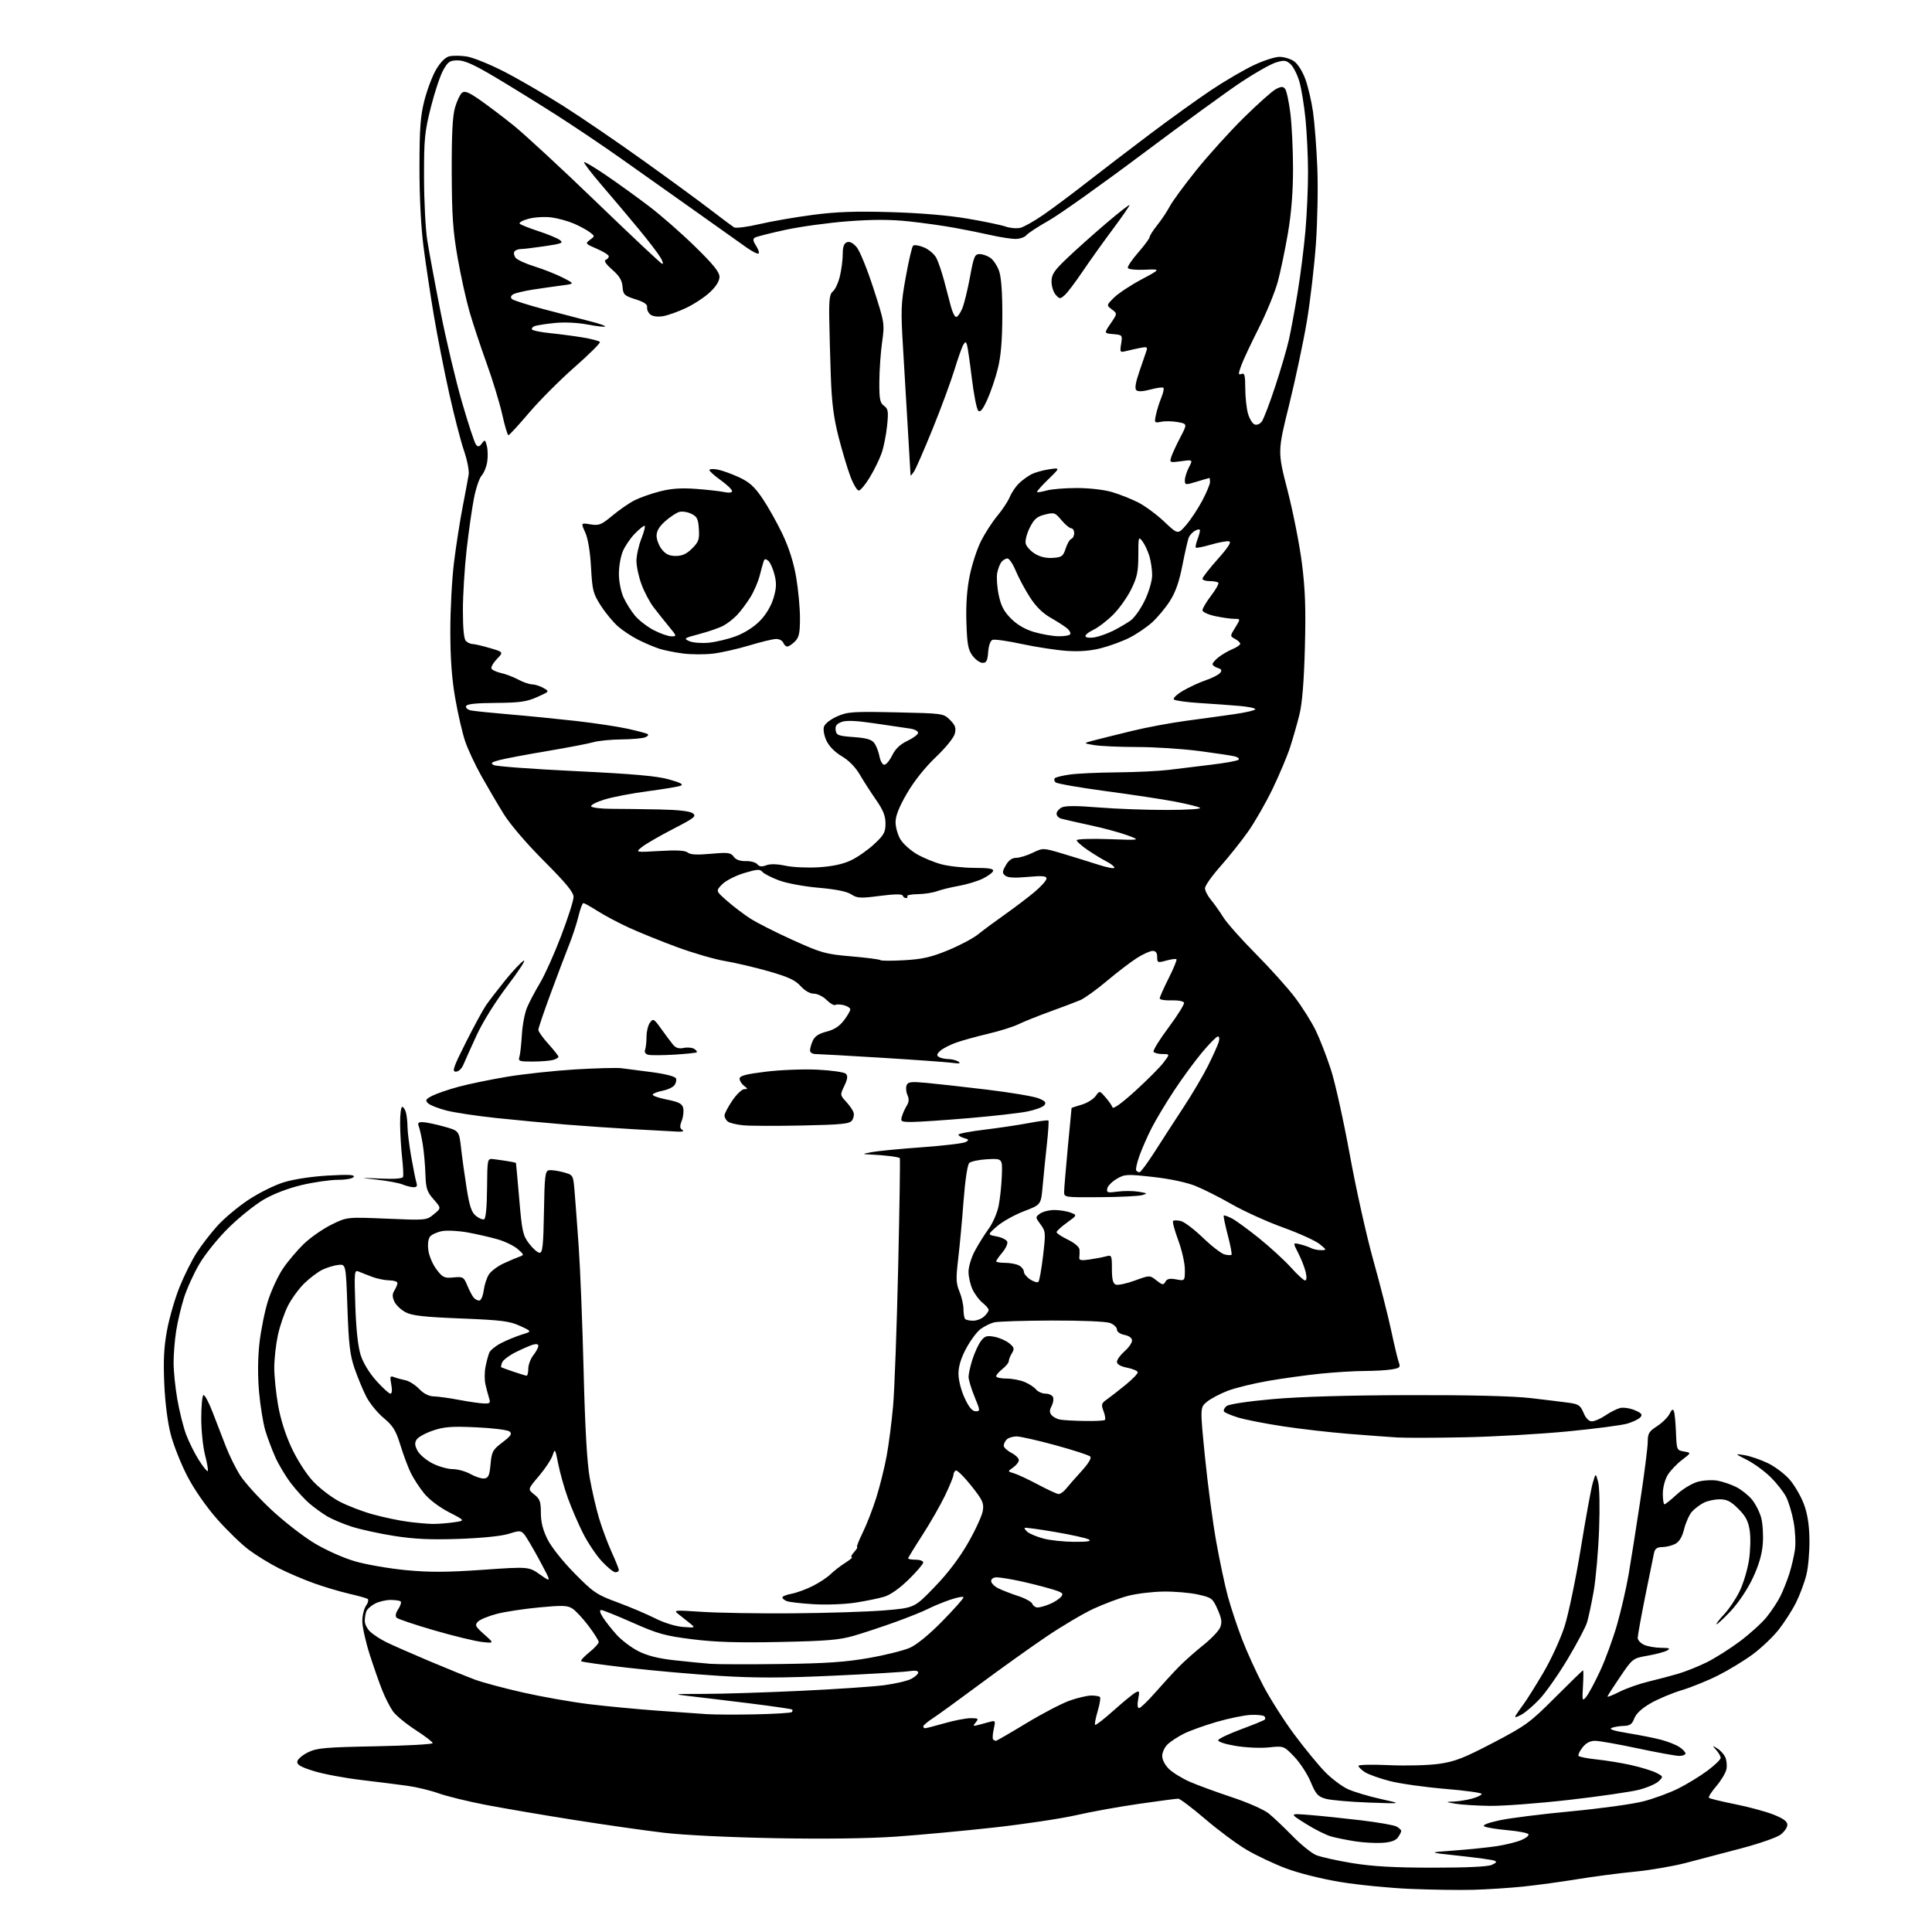 <?xml version="1.0" encoding="UTF-8" standalone="no"?>
<svg 
  version="1.1" 
  xmlns="http://www.w3.org/2000/svg" 
  xmlns:xlink="http://www.w3.org/1999/xlink" 
  xmlns:svg="http://www.w3.org/2000/svg"
  xmlns:rdf="http://www.w3.org/1999/02/22-rdf-syntax-ns#"
  xmlns:cc="http://creativecommons.org/ns#"
  xmlns:dc="http://purl.org/dc/elements/1.1/"
  viewBox="0 0 768 768"
  width="768"
  height="768"
>
<style>svg {background-color: white; }</style>"
<path stroke="none" fill="black" fill-rule="evenodd" d="M585.50,751.23C580.00,751.38 568.75,751.21 560.50,750.86C552.25,750.51 539.73,749.27 532.67,748.10C525.30,746.88 516.16,744.59 511.17,742.70C506.40,740.90 499.35,737.57 495.50,735.29C491.65,733.02 484.25,727.52 479.06,723.08C473.87,718.64 469.05,715.00 468.36,715.00C467.66,715.00 460.66,715.92 452.80,717.05C444.93,718.18 433.67,720.21 427.76,721.57C421.85,722.92 407.22,725.12 395.26,726.45C383.29,727.78 365.77,729.41 356.33,730.07C345.35,730.84 328.05,731.07 308.33,730.71C290.33,730.38 271.88,729.49 264.00,728.56C256.57,727.69 240.38,725.38 228.00,723.42C215.62,721.46 199.81,718.76 192.86,717.42C185.91,716.07 177.59,714.03 174.36,712.88C171.14,711.73 165.57,710.38 162.00,709.89C158.43,709.39 150.10,708.34 143.50,707.56C136.90,706.78 128.43,705.18 124.69,704.01C119.45,702.37 117.95,701.49 118.19,700.19C118.36,699.26 120.29,697.62 122.49,696.55C125.98,694.85 129.27,694.56 149.24,694.18C161.76,693.94 172.00,693.37 172.00,692.92C172.00,692.47 168.92,690.10 165.15,687.67C161.39,685.23 157.36,681.91 156.20,680.29C155.05,678.66 153.13,674.90 151.94,671.92C150.75,668.94 148.48,662.45 146.90,657.50C145.33,652.55 144.03,646.69 144.02,644.47C144.01,642.26 144.68,639.47 145.51,638.29C146.34,637.10 146.62,635.88 146.13,635.58C145.63,635.27 142.25,634.33 138.61,633.49C134.97,632.65 128.73,630.78 124.75,629.35C120.76,627.92 114.58,625.28 111.00,623.49C107.42,621.69 102.03,618.39 99.00,616.14C95.97,613.89 90.23,608.32 86.23,603.77C81.89,598.83 77.14,591.99 74.45,586.77C71.96,581.97 69.01,574.55 67.89,570.27C66.63,565.47 65.64,557.72 65.30,550.00C64.89,540.59 65.17,535.30 66.44,528.57C67.37,523.66 69.60,515.99 71.41,511.53C73.21,507.06 76.26,500.95 78.19,497.95C80.12,494.95 83.82,490.15 86.42,487.28C89.01,484.40 94.50,479.80 98.61,477.05C102.72,474.30 109.09,471.12 112.77,469.99C116.75,468.76 123.85,467.68 130.38,467.30C138.57,466.83 141.14,466.97 140.60,467.84C140.19,468.50 137.46,469.00 134.31,469.00C131.25,469.00 124.82,469.92 120.02,471.05C114.68,472.30 108.81,474.54 104.92,476.80C101.41,478.83 95.12,483.88 90.93,488.00C86.65,492.21 81.52,498.57 79.22,502.50C76.97,506.35 74.22,512.42 73.10,516.00C71.98,519.58 70.60,525.42 70.04,529.00C69.47,532.58 69.01,538.25 69.01,541.62C69.00,544.98 69.67,551.60 70.50,556.32C71.32,561.05 72.89,567.32 73.99,570.25C75.09,573.19 77.37,577.77 79.05,580.41C80.73,583.06 82.32,585.02 82.58,584.76C82.84,584.50 82.36,581.65 81.52,578.43C80.69,575.21 80.00,568.65 80.00,563.85C80.00,559.05 80.38,554.88 80.85,554.59C81.32,554.30 82.96,557.31 84.48,561.28C86.01,565.25 88.39,571.42 89.78,575.00C91.17,578.58 93.73,583.75 95.48,586.50C97.23,589.25 102.73,595.33 107.71,600.00C112.69,604.67 120.44,610.71 124.92,613.41C129.60,616.23 136.53,619.32 141.16,620.66C145.61,621.95 154.70,623.52 161.37,624.16C170.78,625.05 177.60,625.02 191.84,624.03C210.19,622.75 210.19,622.75 214.73,625.95C219.26,629.14 219.26,629.14 214.52,620.32C211.91,615.47 209.13,610.76 208.34,609.86C207.03,608.38 206.46,608.37 202.20,609.72C199.36,610.62 191.57,611.41 182.50,611.73C171.18,612.12 164.85,611.83 156.71,610.56C150.77,609.63 143.12,607.95 139.71,606.84C136.29,605.73 131.93,603.88 130.00,602.73C128.07,601.57 124.92,599.29 123.00,597.66C121.08,596.02 117.76,592.39 115.63,589.59C113.50,586.79 110.69,582.09 109.39,579.14C108.08,576.19 106.31,571.46 105.46,568.64C104.61,565.81 103.50,559.00 103.00,553.50C102.42,547.06 102.46,540.14 103.12,534.06C103.69,528.87 105.23,521.22 106.55,517.06C107.87,512.90 110.54,507.15 112.48,504.28C114.43,501.40 118.15,497.00 120.76,494.48C123.37,491.97 128.29,488.53 131.71,486.84C137.91,483.77 137.91,483.77 153.71,484.44C169.42,485.11 169.51,485.11 172.46,482.68C175.43,480.25 175.43,480.25 172.38,476.77C169.70,473.73 169.30,472.48 169.11,466.65C168.99,462.99 168.50,457.63 168.03,454.75C167.55,451.86 166.85,448.71 166.47,447.75C165.93,446.37 166.29,446.02 168.14,446.08C169.44,446.12 173.20,446.91 176.50,447.83C182.50,449.50 182.50,449.50 183.30,456.50C183.73,460.35 184.73,467.55 185.52,472.50C186.62,479.44 187.45,481.91 189.12,483.28C190.32,484.26 191.80,484.90 192.40,484.70C193.11,484.46 193.54,480.08 193.61,472.41C193.72,460.50 193.72,460.50 196.11,460.77C197.43,460.92 199.96,461.28 201.75,461.57C203.54,461.85 205.04,462.18 205.10,462.30C205.15,462.41 205.74,468.87 206.41,476.65C207.51,489.59 207.85,491.12 210.36,494.40C211.87,496.38 213.74,498.00 214.53,498.00C215.69,498.00 216.00,495.02 216.23,481.76C216.47,467.50 216.70,465.49 218.17,465.20C219.10,465.03 221.65,465.37 223.85,465.96C227.84,467.04 227.84,467.04 228.38,473.27C228.67,476.70 229.42,486.70 230.04,495.50C230.66,504.30 231.54,526.58 232.00,545.00C232.57,567.82 233.35,581.37 234.43,587.50C235.31,592.45 236.97,599.65 238.12,603.50C239.27,607.35 241.51,613.37 243.10,616.89C244.70,620.40 246.00,623.66 246.00,624.14C246.00,624.61 245.38,625.00 244.63,625.00C243.87,625.00 241.42,623.01 239.18,620.58C236.94,618.15 233.56,613.09 231.68,609.33C229.79,605.57 227.11,599.32 225.71,595.43C224.31,591.53 222.60,585.47 221.91,581.95C220.71,575.83 220.61,575.68 219.67,578.52C219.13,580.16 216.68,583.87 214.22,586.76C209.75,592.01 209.75,592.01 212.37,594.08C214.61,595.84 215.00,596.92 215.00,601.38C215.00,605.03 215.80,608.21 217.65,611.92C219.17,614.97 223.75,620.73 228.40,625.44C235.90,633.05 237.16,633.90 245.50,636.98C250.45,638.81 257.18,641.67 260.45,643.32C263.94,645.09 268.49,646.50 271.45,646.73C276.45,647.12 276.48,647.10 274.29,645.31C273.07,644.31 271.04,642.70 269.79,641.73C267.58,640.02 267.88,639.99 279.00,640.73C285.32,641.15 301.52,641.42 315.00,641.32C328.48,641.22 344.90,640.70 351.49,640.16C363.49,639.17 363.49,639.17 371.53,630.83C376.79,625.39 381.40,619.31 384.85,613.28C387.75,608.21 390.37,602.49 390.68,600.58C391.18,597.49 390.65,596.34 386.03,590.54C383.17,586.94 380.41,584.25 379.91,584.56C379.41,584.86 379.00,585.67 379.00,586.34C379.00,587.01 377.49,590.69 375.65,594.53C373.81,598.36 369.76,605.43 366.65,610.24C363.54,615.05 361.00,619.21 361.00,619.49C361.00,619.77 362.35,620.00 364.00,620.00C365.65,620.00 367.00,620.50 367.00,621.10C367.00,621.71 364.39,624.76 361.20,627.89C357.58,631.43 353.91,634.01 351.45,634.74C349.28,635.39 344.12,636.44 340.00,637.08C335.88,637.72 328.45,638.00 323.50,637.70C318.55,637.41 313.71,636.85 312.75,636.47C311.79,636.10 311.00,635.43 311.00,635.00C311.00,634.57 312.66,633.91 314.69,633.53C316.73,633.15 320.53,631.75 323.14,630.43C325.75,629.11 328.92,627.00 330.19,625.75C331.46,624.50 334.07,622.47 336.00,621.25C337.93,620.03 339.09,619.03 338.60,619.02C338.10,619.01 338.50,618.10 339.50,617.00C340.50,615.90 341.04,615.00 340.71,615.00C340.37,615.00 341.38,612.41 342.94,609.25C344.50,606.09 346.93,599.84 348.33,595.37C349.74,590.90 351.59,583.48 352.44,578.87C353.29,574.27 354.45,565.33 355.01,559.00C355.58,552.67 356.48,527.97 357.03,504.09C357.58,480.22 357.87,460.54 357.69,460.35C357.51,460.17 355.81,459.82 353.93,459.58C352.04,459.33 348.70,459.06 346.50,458.96C342.50,458.78 342.50,458.78 346.50,457.99C348.70,457.56 357.66,456.69 366.42,456.06C375.17,455.43 383.04,454.49 383.92,453.97C385.27,453.17 385.17,452.94 383.25,452.40C382.01,452.05 381.00,451.44 381.00,451.04C381.00,450.64 385.61,449.76 391.25,449.08C396.89,448.40 404.84,447.21 408.93,446.44C413.02,445.66 416.54,445.21 416.76,445.42C416.98,445.64 416.69,450.02 416.12,455.16C415.55,460.30 414.80,467.74 414.45,471.70C413.81,478.90 413.81,478.90 407.02,481.49C403.29,482.92 398.49,485.60 396.37,487.44C392.50,490.80 392.50,490.80 396.18,491.50C398.21,491.88 400.10,492.82 400.39,493.57C400.68,494.33 399.81,496.26 398.46,497.87C397.11,499.47 396.00,501.06 396.00,501.39C396.00,501.73 397.60,502.00 399.57,502.00C401.53,502.00 404.00,502.47 405.07,503.04C406.13,503.60 407.00,504.72 407.00,505.51C407.00,506.31 408.14,507.70 409.53,508.61C410.92,509.52 412.39,509.95 412.78,509.56C413.18,509.16 414.01,504.51 414.63,499.22C415.71,490.04 415.67,489.47 413.63,486.72C411.53,483.88 411.53,483.82 413.44,482.42C414.51,481.64 417.07,481.00 419.13,481.00C421.19,481.00 424.08,481.46 425.56,482.02C428.24,483.04 428.24,483.04 424.12,486.03C421.85,487.67 420.00,489.37 420.00,489.81C420.00,490.24 422.02,491.59 424.50,492.79C427.15,494.08 429.05,495.70 429.12,496.74C429.18,497.71 429.15,499.13 429.04,499.90C428.89,500.99 429.79,501.16 433.17,500.66C435.55,500.31 438.51,499.74 439.75,499.40C441.89,498.80 442.00,499.04 442.00,504.41C442.00,508.57 442.41,510.22 443.54,510.65C444.38,510.98 447.76,510.26 451.05,509.06C457.03,506.88 457.03,506.88 459.70,508.98C462.06,510.84 462.48,510.90 463.26,509.51C463.91,508.33 465.00,508.10 467.57,508.58C471.00,509.22 471.00,509.22 471.00,504.67C471.00,502.16 469.82,496.92 468.37,493.02C466.92,489.12 466.00,485.66 466.32,485.34C466.64,485.02 468.05,485.05 469.44,485.39C470.83,485.74 474.78,488.74 478.22,492.06C481.66,495.37 485.51,498.34 486.78,498.66C488.05,498.98 489.30,499.04 489.54,498.79C489.79,498.54 489.12,495.01 488.05,490.95C486.99,486.88 486.27,483.40 486.46,483.20C486.66,483.01 488.12,483.53 489.72,484.35C491.31,485.18 496.21,488.76 500.60,492.30C504.99,495.84 510.66,501.05 513.20,503.87C515.73,506.69 518.25,509.00 518.80,509.00C519.40,509.00 519.50,507.73 519.05,505.75C518.64,503.96 517.33,500.58 516.12,498.22C513.93,493.94 513.93,493.94 516.72,494.61C518.25,494.98 520.26,495.66 521.18,496.14C522.11,496.61 523.91,496.98 525.18,496.96C527.44,496.93 527.43,496.87 524.57,494.54C522.96,493.22 516.44,490.26 510.07,487.96C503.71,485.66 494.58,481.53 489.80,478.79C485.01,476.05 478.47,472.74 475.26,471.45C471.70,470.01 465.12,468.61 458.37,467.86C447.91,466.70 447.13,466.74 443.91,468.62C442.04,469.71 440.35,471.44 440.15,472.45C439.84,474.10 440.29,474.23 444.25,473.69C446.70,473.35 450.46,473.37 452.60,473.73C456.17,474.32 456.29,474.44 454.00,475.09C452.62,475.48 445.09,475.85 437.25,475.90C423.11,476.00 423.00,475.98 423.01,473.75C423.02,472.51 423.68,464.52 424.48,456.00C425.29,447.48 425.96,440.46 425.97,440.41C425.99,440.36 427.78,439.78 429.96,439.13C432.14,438.48 434.64,436.94 435.51,435.72C437.10,433.50 437.10,433.50 439.44,436.18C440.73,437.66 441.99,439.46 442.23,440.18C442.50,441.01 445.84,438.61 451.25,433.70C455.97,429.41 461.02,424.35 462.47,422.45C465.10,419.00 465.10,419.00 462.11,419.00C460.46,419.00 458.87,418.59 458.56,418.09C458.25,417.59 460.93,413.24 464.53,408.43C468.12,403.61 470.88,399.18 470.67,398.58C470.46,397.98 468.22,397.57 465.64,397.66C463.09,397.75 461.00,397.40 461.00,396.89C461.00,396.37 462.60,392.77 464.56,388.87C466.52,384.98 467.92,381.58 467.66,381.32C467.40,381.07 465.57,381.30 463.59,381.85C460.19,382.79 460.00,382.71 460.00,380.42C460.00,378.75 459.44,378.00 458.20,378.00C457.20,378.00 454.39,379.27 451.95,380.82C449.50,382.37 444.12,386.48 440.00,389.95C435.88,393.41 431.15,396.82 429.50,397.53C427.85,398.24 422.45,400.29 417.50,402.08C412.55,403.88 406.83,406.17 404.79,407.18C402.75,408.18 397.35,409.87 392.79,410.94C388.23,412.01 382.50,413.60 380.05,414.47C377.60,415.34 374.78,416.80 373.78,417.70C372.37,418.98 372.24,419.54 373.23,420.16C373.93,420.61 375.62,420.98 377.00,421.00C378.38,421.02 380.18,421.48 381.00,422.03C382.07,422.74 381.36,422.88 378.50,422.49C376.30,422.20 363.70,421.29 350.50,420.48C337.30,419.67 325.49,419.01 324.25,419.00C322.95,419.00 322.00,418.39 322.00,417.55C322.00,416.75 322.50,414.99 323.12,413.64C323.90,411.92 325.55,410.85 328.57,410.09C331.55,409.34 333.70,407.95 335.45,405.65C336.85,403.82 338.00,401.84 338.00,401.26C338.00,400.69 336.85,399.93 335.45,399.58C334.05,399.23 332.51,399.19 332.02,399.49C331.53,399.79 330.00,398.90 328.61,397.52C327.22,396.13 324.94,395.00 323.53,395.00C321.95,395.00 319.93,393.84 318.24,391.97C316.10,389.60 313.32,388.32 305.50,386.09C300.00,384.52 292.18,382.69 288.12,382.01C284.05,381.33 275.50,378.85 269.12,376.49C262.73,374.13 254.12,370.65 250.00,368.76C245.88,366.86 240.27,363.89 237.55,362.15C234.83,360.42 232.29,359.00 231.90,359.00C231.52,359.00 230.64,361.33 229.96,364.17C229.28,367.01 227.63,372.07 226.29,375.42C224.95,378.76 221.64,387.50 218.93,394.84C216.22,402.17 214.00,408.71 214.00,409.38C214.00,410.04 215.80,412.57 218.00,415.00C220.20,417.43 222.00,419.72 222.00,420.09C222.00,420.46 220.99,421.04 219.75,421.37C218.51,421.70 214.88,421.98 211.68,421.99C206.42,422.00 205.92,421.82 206.47,420.10C206.80,419.06 207.24,415.12 207.45,411.35C207.66,407.58 208.59,402.70 209.52,400.50C210.44,398.30 212.75,393.94 214.63,390.81C216.52,387.69 220.30,379.27 223.03,372.11C225.76,364.95 228.00,357.95 228.00,356.57C228.00,354.69 225.03,351.07 216.25,342.27C209.28,335.29 202.74,327.65 200.18,323.50C197.80,319.65 193.84,312.90 191.37,308.50C188.90,304.10 185.99,297.88 184.91,294.69C183.82,291.49 182.05,283.84 180.98,277.69C179.60,269.83 179.02,261.87 179.01,250.96C179.00,242.42 179.66,230.06 180.48,223.51C181.29,216.96 182.83,207.08 183.90,201.55C184.97,196.02 186.05,190.23 186.30,188.68C186.55,187.13 185.71,182.85 184.45,179.18C183.18,175.51 180.53,165.24 178.56,156.37C176.59,147.50 173.86,133.63 172.49,125.56C171.13,117.49 169.27,105.17 168.37,98.19C167.34,90.24 166.73,78.40 166.75,66.50C166.76,50.98 167.12,46.10 168.72,39.87C169.79,35.68 171.88,30.17 173.37,27.63C175.05,24.77 177.01,22.78 178.55,22.40C179.91,22.06 183.03,22.08 185.49,22.45C187.94,22.81 194.67,25.53 200.44,28.49C206.20,31.45 216.81,37.61 224.01,42.18C231.21,46.76 245.52,56.52 255.80,63.89C266.09,71.25 278.10,80.04 282.50,83.43C286.90,86.81 291.08,89.93 291.78,90.37C292.48,90.80 296.98,90.24 301.78,89.11C306.58,87.99 316.12,86.33 323.00,85.43C332.45,84.18 340.01,83.91 354.00,84.32C365.62,84.65 376.96,85.61 384.50,86.89C391.10,88.01 397.97,89.44 399.77,90.07C401.56,90.69 404.21,90.91 405.65,90.55C407.09,90.19 411.24,87.83 414.88,85.31C418.52,82.79 426.23,77.03 432.00,72.52C437.77,68.01 449.11,59.34 457.18,53.26C465.26,47.17 476.28,39.26 481.68,35.66C487.08,32.07 494.64,27.66 498.48,25.86C502.31,24.07 506.87,22.60 508.60,22.60C510.33,22.60 512.89,23.35 514.29,24.27C515.77,25.24 517.67,28.17 518.84,31.30C519.94,34.25 521.35,40.23 521.96,44.58C522.57,48.94 523.33,58.80 523.65,66.50C523.98,74.20 523.73,87.85 523.10,96.83C522.46,105.81 520.84,119.76 519.48,127.83C518.12,135.90 514.95,150.83 512.43,161.02C507.85,179.53 507.85,179.53 511.84,195.02C514.03,203.53 516.60,216.55 517.54,223.95C518.86,234.38 519.12,241.91 518.71,257.45C518.35,270.89 517.64,279.64 516.56,284.00C515.68,287.57 514.00,293.43 512.85,297.00C511.69,300.57 508.54,308.05 505.86,313.61C503.17,319.18 498.78,326.83 496.11,330.61C493.43,334.40 488.49,340.60 485.12,344.40C481.76,348.19 479.00,352.10 479.00,353.07C479.00,354.05 480.06,356.12 481.35,357.67C482.65,359.23 484.88,362.37 486.31,364.67C487.74,366.96 493.55,373.49 499.21,379.19C504.87,384.88 511.87,392.68 514.78,396.52C517.68,400.36 521.38,406.25 523.01,409.61C524.64,412.96 527.34,419.93 529.03,425.09C530.71,430.24 534.10,445.50 536.56,458.98C539.01,472.47 543.23,491.38 545.92,501.00C548.62,510.62 551.82,523.23 553.04,529.00C554.27,534.77 555.63,540.46 556.06,541.63C556.77,543.51 556.43,543.83 553.18,544.37C551.16,544.70 546.29,544.98 542.36,544.99C538.43,545.00 530.55,545.48 524.86,546.06C519.16,546.65 509.77,547.94 504.00,548.95C498.23,549.95 491.02,551.72 488.00,552.88C484.98,554.04 481.27,556.00 479.77,557.24C477.04,559.50 477.04,559.50 478.98,579.00C480.05,589.73 482.05,604.88 483.44,612.67C484.83,620.46 486.93,630.36 488.11,634.67C489.29,638.98 491.80,646.54 493.68,651.48C495.57,656.42 499.35,664.75 502.10,669.98C504.84,675.22 510.41,683.98 514.48,689.45C518.55,694.92 524.05,701.62 526.69,704.34C529.34,707.06 533.48,710.17 535.91,711.26C538.33,712.34 544.18,714.09 548.91,715.13C557.50,717.03 557.50,717.03 544.00,716.54C536.58,716.27 528.90,715.59 526.94,715.03C523.87,714.15 523.05,713.22 521.03,708.36C519.74,705.25 516.81,700.75 514.51,698.35C510.34,694.00 510.34,694.00 504.36,694.62C501.04,694.97 495.16,694.70 491.14,694.02C486.88,693.30 484.05,692.36 484.26,691.73C484.45,691.14 488.57,689.19 493.40,687.40C498.23,685.61 502.45,683.89 502.76,683.57C503.08,683.26 503.00,682.66 502.58,682.25C502.17,681.84 499.73,681.59 497.17,681.70C494.60,681.82 488.53,683.06 483.68,684.47C478.83,685.88 472.98,687.98 470.68,689.13C468.38,690.28 465.49,692.15 464.25,693.29C463.01,694.43 462.00,696.53 462.00,697.99C462.00,699.56 463.11,701.69 464.75,703.26C466.26,704.71 469.98,706.98 473.00,708.30C476.02,709.63 483.54,712.38 489.69,714.42C495.85,716.46 502.40,719.34 504.24,720.81C506.09,722.29 510.35,726.32 513.71,729.76C517.07,733.21 521.32,736.65 523.16,737.42C525.00,738.18 531.45,739.62 537.50,740.61C545.58,741.93 554.07,742.42 569.50,742.43C582.92,742.44 591.40,742.04 593.00,741.32C594.90,740.47 595.14,740.06 594.00,739.62C593.17,739.30 586.88,738.43 580.00,737.70C567.50,736.36 567.50,736.36 578.00,735.61C583.77,735.19 591.37,734.42 594.88,733.89C598.38,733.36 602.80,732.27 604.70,731.48C606.59,730.69 607.89,729.63 607.58,729.13C607.27,728.62 603.48,727.90 599.17,727.52C594.86,727.13 590.74,726.46 590.02,726.01C589.19,725.50 591.42,724.61 596.10,723.60C600.17,722.72 612.95,721.11 624.50,720.03C636.05,718.94 648.94,717.17 653.14,716.09C657.35,715.02 663.65,712.71 667.14,710.96C670.64,709.21 675.86,706.02 678.75,703.86C681.64,701.70 684.00,699.42 684.00,698.80C684.00,698.17 683.21,696.77 682.25,695.69C680.55,693.77 680.56,693.76 682.68,695.05C683.88,695.79 685.29,697.35 685.82,698.51C686.36,699.68 686.57,701.82 686.29,703.26C686.01,704.71 684.21,707.73 682.28,709.99C680.34,712.25 679.02,714.35 679.33,714.66C679.64,714.98 684.31,716.11 689.70,717.19C695.09,718.27 701.98,720.13 705.00,721.33C708.95,722.90 710.50,724.04 710.50,725.40C710.50,726.44 709.27,728.20 707.78,729.32C706.28,730.44 699.30,732.87 692.28,734.72C685.25,736.58 675.33,739.19 670.23,740.52C665.14,741.85 655.91,743.43 649.73,744.03C643.55,744.63 633.33,745.97 627.00,747.01C620.67,748.05 611.00,749.37 605.50,749.94C600.00,750.50 591.00,751.09 585.50,751.23zM549.42,732.56C546.71,732.72 541.90,732.46 538.73,731.96C535.56,731.47 531.28,730.61 529.23,730.05C527.18,729.49 522.58,727.19 519.00,724.93C512.50,720.84 512.50,720.84 520.50,721.47C524.90,721.82 534.06,722.77 540.86,723.58C547.66,724.39 554.07,725.50 555.11,726.06C556.15,726.62 557.00,727.42 557.00,727.84C557.00,728.27 556.40,729.44 555.67,730.44C554.76,731.68 552.77,732.36 549.42,732.56zM592.11,717.86C586.83,717.78 580.70,717.39 578.50,717.00C574.50,716.28 574.50,716.28 578.00,716.14C579.92,716.06 583.19,715.52 585.25,714.95C587.31,714.37 589.00,713.55 589.00,713.11C589.00,712.67 582.45,711.76 574.44,711.10C566.43,710.43 556.55,709.04 552.48,708.00C548.42,706.96 543.94,705.35 542.54,704.44C541.15,703.52 540.00,702.40 540.00,701.95C540.00,701.49 545.51,701.37 552.25,701.68C559.02,701.98 567.88,701.75 572.04,701.15C578.35,700.25 581.88,698.88 593.53,692.79C606.57,685.97 608.16,684.81 618.20,674.75C624.11,668.84 629.09,664.00 629.28,664.00C629.47,664.00 629.46,666.81 629.26,670.25C628.91,676.19 628.98,676.40 630.56,674.50C631.47,673.40 633.94,668.80 636.05,664.28C638.16,659.76 641.20,651.43 642.82,645.78C644.43,640.13 646.48,631.23 647.38,626.00C648.28,620.77 650.36,607.61 652.00,596.75C653.65,585.89 655.00,575.28 655.00,573.17C655.00,569.84 655.49,569.01 658.72,566.92C660.77,565.59 663.00,563.39 663.67,562.04C664.58,560.21 665.04,559.95 665.43,561.04C665.72,561.84 666.08,565.65 666.23,569.49C666.50,576.36 666.55,576.50 669.42,576.99C672.35,577.50 672.35,577.50 668.59,580.37C666.52,581.94 663.97,584.64 662.92,586.37C661.83,588.15 661.01,591.33 661.00,593.75C661.00,596.09 661.29,598.00 661.64,598.00C661.99,598.00 664.20,596.23 666.55,594.06C668.90,591.89 672.66,589.63 674.92,589.02C677.18,588.41 680.71,588.22 682.76,588.59C684.82,588.97 688.13,590.09 690.12,591.09C692.12,592.09 694.92,594.30 696.35,596.00C697.78,597.70 699.46,600.98 700.09,603.30C700.71,605.61 701.00,610.31 700.73,613.74C700.38,618.06 699.14,622.29 696.66,627.51C694.56,631.93 690.94,637.30 687.89,640.53C685.03,643.55 682.53,645.86 682.33,645.66C682.13,645.47 683.52,643.67 685.41,641.67C687.29,639.67 690.04,635.58 691.50,632.58C692.97,629.59 694.64,624.05 695.23,620.28C695.81,616.51 695.96,611.21 695.55,608.50C694.98,604.68 693.97,602.73 691.02,599.79C688.02,596.78 686.48,596.00 683.57,596.00C681.55,596.00 678.68,596.63 677.20,597.40C675.71,598.17 673.64,599.74 672.59,600.90C671.55,602.05 670.15,605.14 669.49,607.75C668.67,611.02 667.55,612.88 665.90,613.74C664.58,614.41 662.27,614.98 660.77,614.99C658.76,615.00 657.90,615.60 657.52,617.25C657.24,618.49 655.66,626.25 654.01,634.50C652.36,642.75 651.01,650.22 651.01,651.09C651.00,651.96 652.15,653.20 653.55,653.84C654.95,654.48 657.99,655.01 660.30,655.03C663.64,655.05 664.14,655.27 662.75,656.08C661.79,656.64 658.31,657.57 655.02,658.15C649.04,659.21 649.03,659.21 644.02,666.57C641.26,670.62 639.00,674.15 639.00,674.42C639.00,674.70 641.19,673.82 643.87,672.47C646.55,671.13 651.61,669.34 655.12,668.50C658.63,667.66 663.98,666.25 667.00,665.37C670.02,664.48 675.20,662.41 678.50,660.77C681.80,659.13 687.71,655.39 691.63,652.46C695.55,649.53 700.33,645.20 702.26,642.82C704.18,640.44 706.65,636.70 707.74,634.50C708.83,632.30 710.44,628.25 711.31,625.50C712.18,622.75 713.18,618.46 713.53,615.96C713.88,613.46 713.64,608.54 713.00,605.01C712.36,601.49 711.02,597.01 710.02,595.05C709.02,593.10 706.26,589.58 703.89,587.23C701.51,584.88 697.30,581.80 694.53,580.38C689.50,577.80 689.50,577.80 693.50,578.45C695.70,578.81 699.85,580.23 702.72,581.61C705.60,582.99 709.53,585.97 711.47,588.23C713.40,590.49 715.92,594.84 717.07,597.90C718.51,601.76 719.19,606.08 719.28,611.98C719.36,616.67 718.81,622.98 718.07,626.00C717.33,629.02 715.47,634.00 713.95,637.05C712.42,640.11 709.31,644.96 707.03,647.85C704.75,650.73 700.10,655.15 696.69,657.66C693.29,660.17 687.12,663.92 683.00,665.99C678.88,668.07 672.35,670.72 668.50,671.88C664.65,673.04 659.08,675.38 656.13,677.08C652.62,679.10 650.38,681.19 649.66,683.09C648.79,685.39 647.93,686.01 645.53,686.07C643.86,686.11 641.66,686.47 640.64,686.87C639.39,687.36 641.53,688.05 647.14,688.96C651.74,689.71 657.67,690.89 660.31,691.58C662.96,692.28 666.22,693.57 667.56,694.45C668.90,695.33 670.00,696.49 670.00,697.02C670.00,697.56 668.89,698.00 667.53,698.00C666.18,698.00 658.74,696.65 651.00,695.00C643.26,693.35 635.63,692.00 634.04,692.00C632.11,692.00 630.46,692.87 629.09,694.62C627.95,696.06 627.23,697.57 627.49,697.98C627.74,698.38 630.99,699.03 634.72,699.41C638.45,699.79 644.65,700.81 648.50,701.67C652.35,702.54 656.80,703.91 658.38,704.71C661.20,706.15 661.22,706.23 659.38,708.05C658.35,709.07 654.83,710.60 651.57,711.45C648.31,712.29 635.76,714.11 623.68,715.49C611.61,716.87 597.40,717.94 592.11,717.86zM395.89,692.00C396.20,692.00 401.64,688.85 407.98,685.01C414.33,681.17 422.09,677.12 425.23,676.01C428.38,674.90 432.24,674.00 433.81,674.00C435.38,674.00 436.93,674.26 437.25,674.59C437.58,674.91 437.17,677.43 436.35,680.19C435.53,682.94 435.07,685.40 435.32,685.65C435.57,685.91 438.87,683.35 442.64,679.98C446.41,676.61 450.31,673.41 451.31,672.86C452.94,671.96 453.05,672.20 452.45,675.43C452.04,677.61 452.17,679.00 452.79,679.00C453.34,679.00 456.20,676.25 459.15,672.90C462.09,669.54 466.32,664.93 468.55,662.65C470.78,660.37 475.16,656.48 478.28,654.00C481.40,651.52 484.44,648.36 485.02,646.96C485.85,644.94 485.65,643.46 484.02,639.77C482.07,635.36 481.69,635.07 476.23,633.85C473.08,633.14 466.90,632.61 462.50,632.67C458.10,632.73 451.77,633.49 448.44,634.37C445.10,635.24 438.96,637.54 434.78,639.46C430.61,641.39 422.09,646.43 415.85,650.66C409.61,654.88 397.72,663.38 389.43,669.54C381.15,675.70 372.72,681.81 370.70,683.12C368.68,684.43 367.02,685.84 367.01,686.25C367.01,686.66 367.34,687.00 367.75,687.00C368.17,687.00 371.65,686.10 375.50,685.00C379.35,683.90 384.01,683.00 385.87,683.00C388.91,683.00 389.11,683.17 387.87,684.67C386.64,686.18 386.75,686.28 389.00,685.67C390.38,685.29 392.47,684.72 393.66,684.41C395.68,683.87 395.77,684.06 395.03,687.36C394.59,689.31 394.48,691.15 394.78,691.45C395.09,691.75 395.59,692.00 395.89,692.00zM604.67,681.67C602.45,682.82 601.96,682.86 602.57,681.83C603.00,681.10 604.37,679.15 605.60,677.50C606.83,675.85 610.37,670.23 613.45,665.00C616.58,659.70 620.33,651.52 621.94,646.50C623.52,641.55 626.42,627.60 628.39,615.50C630.36,603.40 632.49,591.70 633.14,589.50C634.30,585.50 634.30,585.50 635.27,589.00C635.83,591.01 636.00,599.10 635.66,608.00C635.35,616.52 634.38,627.55 633.52,632.50C632.65,637.45 631.45,643.08 630.85,645.00C630.24,646.92 626.79,653.45 623.17,659.50C619.55,665.55 614.56,672.68 612.08,675.34C609.59,678.00 606.26,680.85 604.67,681.67zM300.33,681.48C307.93,681.31 314.42,680.92 314.74,680.59C315.07,680.27 315.14,679.81 314.91,679.58C314.68,679.34 306.84,678.21 297.49,677.05C288.15,675.90 277.35,674.59 273.50,674.16C267.22,673.44 267.83,673.36 279.50,673.35C286.65,673.35 303.98,672.81 318.00,672.15C332.02,671.49 347.07,670.48 351.44,669.90C355.81,669.32 360.65,668.20 362.19,667.40C363.74,666.60 365.00,665.45 365.00,664.84C365.00,664.13 363.72,663.95 361.42,664.32C359.45,664.64 345.83,665.45 331.17,666.12C310.74,667.05 300.17,667.06 286.00,666.18C275.82,665.55 259.41,664.10 249.53,662.96C239.65,661.83 231.33,660.66 231.03,660.36C230.74,660.07 232.19,658.47 234.25,656.82C236.31,655.16 238.00,653.33 238.00,652.74C238.00,652.16 236.19,649.28 233.97,646.34C231.75,643.41 228.89,640.32 227.60,639.47C225.60,638.16 223.67,638.09 214.35,638.97C208.34,639.53 200.75,640.69 197.47,641.54C194.19,642.40 190.82,643.78 190.00,644.62C188.66,645.99 188.93,646.54 192.50,649.71C196.50,653.27 196.50,653.27 191.50,652.69C188.75,652.37 180.23,650.30 172.57,648.08C164.90,645.85 158.20,643.60 157.67,643.07C157.05,642.45 157.27,641.23 158.30,639.67C159.18,638.33 159.62,636.95 159.28,636.61C158.94,636.28 157.14,636.00 155.28,636.00C153.42,636.00 150.63,636.66 149.07,637.46C147.52,638.27 145.96,639.65 145.62,640.54C145.28,641.44 145.00,643.17 145.00,644.41C145.00,645.64 146.01,647.58 147.25,648.71C148.49,649.85 151.30,651.67 153.50,652.76C155.70,653.86 163.35,657.22 170.50,660.24C177.65,663.26 185.97,666.63 189.00,667.75C192.03,668.86 200.57,671.14 208.00,672.82C215.43,674.50 227.12,676.56 234.00,677.41C240.88,678.25 253.03,679.41 261.00,679.99C268.98,680.57 277.98,681.20 281.00,681.40C284.02,681.60 292.72,681.64 300.33,681.48zM310.50,661.47C328.32,661.24 336.17,660.70 345.36,659.08C351.88,657.94 359.23,656.11 361.69,655.02C364.43,653.81 369.40,649.73 374.58,644.45C379.21,639.72 383.00,635.46 383.00,634.98C383.00,634.50 380.60,634.93 377.66,635.94C374.73,636.95 370.79,638.58 368.91,639.55C367.04,640.52 361.23,642.86 356.00,644.75C350.77,646.64 343.35,649.10 339.50,650.22C333.68,651.91 328.72,652.33 310.00,652.71C293.30,653.06 284.33,652.78 275.18,651.63C264.34,650.27 261.50,649.48 251.50,645.04C245.25,642.27 239.61,640.00 238.97,640.00C238.24,640.00 238.49,641.09 239.65,642.91C240.67,644.51 243.11,647.62 245.09,649.81C247.06,652.01 250.97,654.96 253.77,656.38C257.31,658.18 261.70,659.28 268.18,659.99C273.31,660.55 279.75,661.19 282.50,661.40C285.25,661.60 297.85,661.64 310.50,661.47zM412.50,639.00C413.36,639.00 415.51,638.39 417.28,637.65C419.05,636.92 421.09,635.60 421.80,634.74C422.94,633.37 422.38,632.96 417.30,631.48C414.11,630.55 408.57,629.17 405.00,628.41C401.43,627.66 397.49,627.03 396.25,627.02C394.93,627.01 394.00,627.61 394.00,628.47C394.00,629.29 395.24,630.57 396.75,631.34C398.26,632.10 401.82,633.49 404.66,634.42C407.50,635.34 410.08,636.75 410.38,637.55C410.69,638.35 411.64,639.00 412.50,639.00zM427.00,612.90C432.32,612.93 434.02,612.66 432.83,611.97C431.92,611.43 425.88,610.09 419.43,608.99C412.97,607.88 407.52,607.15 407.32,607.35C407.12,607.55 407.66,608.31 408.53,609.03C409.40,609.75 412.22,610.91 414.81,611.60C417.39,612.30 422.88,612.88 427.00,612.90zM172.00,605.79C173.93,605.81 177.64,605.53 180.25,605.16C185.01,604.50 185.01,604.50 178.46,601.12C174.58,599.11 170.56,596.07 168.58,593.62C166.74,591.35 164.36,587.70 163.29,585.50C162.21,583.30 160.36,578.33 159.16,574.46C157.34,568.55 156.26,566.81 152.48,563.65C150.00,561.57 146.88,557.73 145.55,555.10C144.22,552.47 142.14,547.44 140.92,543.91C139.11,538.65 138.61,534.35 138.11,520.00C137.50,502.50 137.50,502.50 134.50,502.82C132.85,503.00 130.04,503.84 128.26,504.69C126.47,505.53 123.23,507.96 121.04,510.08C118.86,512.20 115.89,516.25 114.46,519.08C113.02,521.92 111.21,527.22 110.44,530.87C109.67,534.52 109.03,540.25 109.02,543.62C109.01,546.98 109.69,553.70 110.54,558.55C111.51,564.13 113.49,570.39 115.95,575.63C118.17,580.36 121.79,586.00 124.42,588.81C126.95,591.52 131.62,595.12 134.80,596.81C137.97,598.50 144.04,600.84 148.28,602.00C152.53,603.17 158.81,604.49 162.25,604.93C165.69,605.38 170.07,605.76 172.00,605.79zM420.76,593.90C421.45,593.95 422.80,593.02 423.76,591.82C424.72,590.62 427.49,587.46 429.92,584.79C432.73,581.70 433.99,579.59 433.38,578.98C432.85,578.45 426.66,576.44 419.61,574.51C412.56,572.58 405.58,571.00 404.10,571.00C402.61,571.00 400.86,571.54 400.20,572.20C399.54,572.86 399.00,573.97 399.00,574.67C399.00,575.38 400.35,576.65 402.00,577.50C403.65,578.35 405.00,579.66 405.00,580.40C405.00,581.15 403.99,582.47 402.75,583.34C400.50,584.92 400.50,584.92 403.00,585.64C404.38,586.03 408.65,588.02 412.50,590.07C416.35,592.12 420.07,593.84 420.76,593.90zM192.50,587.71C194.16,587.54 194.59,586.57 195.00,582.04C195.46,577.04 195.85,576.32 199.71,573.38C203.12,570.79 203.66,569.96 202.55,569.04C201.80,568.42 195.89,567.67 189.34,567.38C179.52,566.93 176.58,567.15 172.10,568.67C169.12,569.68 166.20,571.29 165.60,572.26C164.77,573.59 164.87,574.69 166.01,576.76C166.84,578.27 169.52,580.51 171.97,581.75C174.42,582.99 178.02,584.00 179.98,584.00C181.93,584.00 185.10,584.88 187.02,585.96C188.93,587.04 191.40,587.83 192.50,587.71zM582.44,571.34C570.92,571.58 558.80,571.61 555.50,571.42C552.20,571.22 543.42,570.57 536.00,569.97C528.58,569.37 516.88,568.03 510.00,566.98C503.12,565.94 495.16,564.38 492.29,563.52C489.43,562.65 486.85,561.56 486.55,561.09C486.26,560.61 486.71,559.65 487.56,558.95C488.48,558.19 495.83,557.07 505.80,556.18C516.69,555.20 535.54,554.65 560.00,554.59C584.51,554.53 601.31,554.94 608.50,555.77C614.55,556.47 621.43,557.31 623.79,557.64C627.48,558.15 628.27,558.71 629.49,561.62C630.39,563.79 631.58,565.00 632.81,565.00C633.86,565.00 636.27,563.95 638.15,562.67C640.04,561.39 642.65,560.06 643.95,559.72C645.25,559.38 647.87,559.76 649.78,560.55C652.50,561.69 653.01,562.29 652.13,563.34C651.52,564.07 649.20,565.22 646.96,565.89C644.73,566.56 634.01,567.96 623.14,569.01C612.27,570.06 593.96,571.10 582.44,571.34zM431.08,564.86C435.25,564.94 438.92,564.75 439.22,564.44C439.53,564.14 439.28,562.56 438.67,560.94C437.68,558.31 437.82,557.82 440.01,556.28C441.35,555.34 444.68,552.75 447.40,550.53C450.13,548.32 452.31,546.05 452.27,545.50C452.22,544.95 450.34,544.14 448.09,543.69C445.44,543.17 444.00,542.34 444.00,541.35C444.00,540.51 445.35,538.63 447.00,537.19C448.65,535.74 450.00,533.81 450.00,532.90C450.00,531.87 448.88,531.03 447.00,530.65C445.22,530.29 444.00,529.42 444.00,528.50C444.00,527.65 442.77,526.48 441.27,525.91C439.68,525.31 430.00,524.90 418.20,524.93C407.02,524.97 396.66,525.29 395.19,525.66C393.71,526.03 391.29,527.22 389.81,528.30C388.34,529.39 385.75,532.87 384.06,536.03C381.98,539.94 381.00,543.18 381.01,546.14C381.02,548.65 382.06,552.73 383.46,555.75C385.18,559.43 386.49,561.00 387.84,561.00C389.70,561.00 389.69,560.79 387.41,555.25C386.11,552.09 385.04,548.54 385.02,547.36C385.01,546.19 385.71,543.03 386.58,540.33C387.45,537.64 388.96,534.37 389.94,533.08C391.44,531.09 392.27,530.83 395.29,531.39C397.25,531.76 399.90,532.92 401.18,533.97C403.18,535.61 403.33,536.15 402.25,537.92C401.56,539.05 401.00,540.48 401.00,541.09C401.00,541.71 399.88,543.10 398.50,544.18C397.12,545.26 396.00,546.56 396.00,547.07C396.00,547.58 397.81,548.00 400.03,548.00C402.25,548.00 405.51,548.61 407.28,549.35C409.05,550.08 411.12,551.43 411.87,552.35C412.63,553.26 414.33,554.00 415.65,554.00C416.98,554.00 418.31,554.64 418.61,555.42C418.91,556.20 418.64,557.81 418.01,558.99C417.15,560.59 417.15,561.47 418.00,562.50C418.63,563.26 420.13,564.07 421.32,564.30C422.52,564.54 426.91,564.79 431.08,564.86zM192.32,557.90C194.80,557.99 195.05,557.73 194.41,555.75C194.02,554.51 193.37,552.07 192.97,550.32C192.57,548.57 192.58,545.42 193.00,543.32C193.41,541.22 194.09,538.69 194.50,537.71C194.91,536.72 197.08,534.98 199.32,533.84C201.56,532.69 205.22,531.20 207.45,530.51C211.50,529.27 211.50,529.27 206.70,527.06C202.54,525.16 199.36,524.76 183.20,524.11C168.46,523.52 163.80,523.00 161.21,521.63C159.40,520.68 157.40,518.77 156.76,517.38C155.89,515.46 155.90,514.39 156.81,512.94C157.46,511.89 158.00,510.57 158.00,510.01C158.00,509.46 156.54,508.98 154.75,508.96C152.96,508.93 149.93,508.32 148.00,507.59C146.07,506.86 143.66,505.92 142.63,505.48C140.85,504.73 140.79,505.34 141.25,519.10C141.56,528.50 142.30,535.29 143.37,538.65C144.38,541.80 146.80,545.78 149.60,548.90C152.12,551.71 154.64,554.00 155.20,554.00C155.83,554.00 155.96,552.61 155.54,550.37C154.93,547.13 155.06,546.81 156.68,547.44C157.68,547.82 159.70,548.38 161.17,548.68C162.63,548.97 165.08,550.52 166.60,552.11C168.42,554.00 170.43,555.03 172.44,555.08C174.12,555.12 178.65,555.75 182.50,556.48C186.35,557.21 190.77,557.85 192.32,557.90zM209.25,546.87C209.66,546.94 210.00,545.71 210.00,544.13C210.00,542.56 210.90,540.13 212.00,538.73C213.10,537.33 214.00,535.66 214.00,535.02C214.00,534.28 213.19,534.12 211.75,534.56C210.51,534.95 207.42,536.30 204.87,537.58C202.33,538.86 199.96,540.67 199.60,541.60C199.24,542.53 199.08,543.38 199.23,543.50C199.38,543.62 201.53,544.40 204.00,545.23C206.47,546.07 208.84,546.80 209.25,546.87zM386.84,525.00C388.22,525.00 390.17,524.26 391.17,523.35C392.18,522.43 393.00,521.26 393.00,520.74C393.00,520.22 391.93,518.95 390.63,517.92C389.32,516.89 387.52,514.51 386.63,512.63C385.73,510.74 385.00,507.56 385.00,505.57C385.00,503.57 386.14,499.81 387.53,497.22C388.93,494.62 391.38,490.70 392.99,488.50C394.60,486.30 396.37,482.25 396.94,479.50C397.51,476.75 398.09,471.35 398.24,467.50C398.50,460.50 398.50,460.50 392.50,460.81C389.20,460.99 385.96,461.66 385.29,462.31C384.57,463.02 383.65,469.21 383.02,477.50C382.44,485.20 381.48,495.57 380.88,500.55C379.96,508.27 380.04,510.16 381.40,513.42C382.28,515.52 383.00,518.69 383.00,520.46C383.00,522.22 383.30,523.97 383.67,524.33C384.03,524.70 385.46,525.00 386.84,525.00zM190.49,517.00C191.19,517.00 191.97,515.23 192.28,512.96C192.58,510.74 193.51,507.87 194.36,506.58C195.20,505.29 197.83,503.33 200.20,502.23C202.56,501.14 205.40,499.93 206.50,499.55C208.41,498.89 208.37,498.74 205.79,496.51C204.30,495.22 200.70,493.48 197.79,492.64C194.88,491.80 189.54,490.58 185.92,489.92C182.29,489.26 177.73,489.02 175.77,489.38C173.81,489.75 171.65,490.72 170.97,491.54C170.21,492.45 169.95,494.57 170.28,497.05C170.58,499.26 172.04,502.68 173.53,504.63C175.98,507.84 176.64,508.15 180.26,507.80C184.05,507.44 184.36,507.62 185.74,510.96C186.55,512.91 187.67,515.06 188.23,515.75C188.79,516.44 189.81,517.00 190.49,517.00zM164.32,471.94C163.32,471.90 161.38,471.41 160.00,470.83C158.62,470.26 154.12,469.42 150.00,468.95C142.50,468.11 142.50,468.11 151.18,468.50C156.77,468.75 160.00,468.51 160.22,467.83C160.42,467.24 160.25,463.78 159.84,460.13C159.43,456.48 159.08,450.46 159.05,446.75C159.02,443.04 159.40,440.00 159.88,440.00C160.37,440.00 161.04,441.01 161.37,442.25C161.70,443.49 161.98,446.07 161.99,448.00C162.00,449.93 162.67,455.28 163.48,459.90C164.29,464.51 165.22,469.13 165.55,470.15C165.98,471.50 165.64,471.98 164.32,471.94zM452.96,466.00C453.43,466.00 456.17,462.29 459.07,457.75C461.96,453.21 467.14,445.23 470.57,440.00C474.01,434.77 478.38,427.35 480.29,423.50C482.20,419.65 484.07,415.49 484.45,414.25C484.84,412.98 484.71,412.00 484.15,412.00C483.61,412.00 480.81,414.81 477.93,418.25C475.04,421.69 470.00,428.55 466.74,433.50C463.47,438.45 459.42,445.20 457.75,448.50C456.07,451.80 453.90,456.74 452.93,459.48C451.96,462.22 451.38,464.81 451.64,465.23C451.90,465.65 452.50,466.00 452.96,466.00zM269.50,449.84C267.85,449.76 260.20,449.35 252.50,448.92C244.80,448.49 232.43,447.64 225.00,447.04C217.57,446.43 205.14,445.26 197.37,444.44C189.60,443.62 180.60,442.27 177.37,441.43C174.14,440.59 170.88,439.29 170.13,438.54C168.96,437.39 169.22,436.94 171.78,435.61C173.45,434.75 178.12,433.14 182.16,432.04C186.20,430.94 194.90,429.14 201.50,428.04C208.10,426.94 220.25,425.63 228.50,425.12C236.75,424.62 245.07,424.40 247.00,424.63C248.93,424.86 254.49,425.58 259.36,426.23C264.78,426.96 268.42,427.93 268.72,428.72C269.00,429.44 268.68,430.68 268.01,431.49C267.34,432.29 265.26,433.23 263.39,433.59C261.51,433.94 259.75,434.60 259.46,435.06C259.18,435.52 261.67,436.42 264.99,437.08C269.81,438.03 271.14,438.70 271.57,440.42C271.87,441.61 271.62,443.87 271.02,445.46C270.17,447.67 270.22,448.52 271.21,449.15C272.03,449.67 271.40,449.92 269.50,449.84zM319.00,447.40C308.82,447.62 298.26,447.58 295.53,447.33C292.79,447.08 289.98,446.40 289.28,445.81C288.57,445.23 288.00,444.16 288.00,443.43C288.00,442.70 289.38,440.05 291.07,437.55C292.76,435.05 294.90,432.99 295.82,432.97C297.36,432.94 297.35,432.82 295.75,431.61C294.79,430.88 294.00,429.61 294.00,428.79C294.00,427.64 296.42,427.00 304.42,426.01C310.15,425.30 319.40,424.94 324.97,425.21C330.55,425.48 335.61,426.21 336.24,426.84C337.09,427.69 336.94,428.90 335.64,431.63C333.92,435.24 333.93,435.32 336.30,437.89C337.62,439.33 338.97,441.24 339.28,442.15C339.60,443.06 339.33,444.53 338.68,445.41C337.69,446.76 334.53,447.08 319.00,447.40zM362.68,445.99C358.15,446.00 357.91,445.87 358.54,443.75C358.91,442.51 359.77,440.60 360.46,439.50C361.34,438.10 361.42,436.85 360.73,435.31C360.19,434.10 360.03,432.37 360.38,431.45C360.92,430.04 362.05,429.89 368.26,430.46C372.24,430.82 383.15,432.04 392.50,433.17C401.85,434.30 411.02,435.85 412.87,436.61C415.56,437.72 416.01,438.28 415.11,439.37C414.48,440.13 411.39,441.25 408.23,441.87C405.08,442.49 394.62,443.67 385.00,444.49C375.38,445.30 365.33,445.98 362.68,445.99zM181.19,426.00C179.61,426.00 180.21,424.26 185.19,414.37C188.41,407.97 192.02,401.33 193.20,399.62C194.38,397.90 197.81,393.44 200.82,389.70C203.84,385.97 207.15,382.46 208.18,381.90C209.21,381.35 206.36,385.76 201.85,391.70C196.97,398.12 191.95,406.15 189.48,411.50C187.20,416.45 184.82,421.74 184.19,423.25C183.52,424.85 182.27,426.00 181.19,426.00zM268.00,419.24C263.32,419.52 258.68,419.54 257.68,419.29C256.55,419.00 256.07,418.25 256.43,417.33C256.74,416.51 257.00,414.16 257.00,412.11C257.00,410.06 257.61,407.54 258.37,406.51C259.65,404.76 259.93,404.92 262.90,409.07C264.64,411.51 266.75,414.32 267.58,415.32C268.65,416.59 269.90,416.97 271.80,416.57C273.28,416.26 275.16,416.43 275.97,416.95C276.78,417.47 277.23,418.08 276.97,418.31C276.71,418.54 272.68,418.95 268.00,419.24zM359.50,381.70C366.71,381.29 370.17,380.50 376.89,377.73C381.50,375.83 386.88,372.98 388.84,371.39C390.80,369.80 395.59,366.25 399.49,363.50C403.39,360.75 408.69,356.72 411.29,354.54C413.88,352.36 416.00,349.98 416.00,349.25C416.00,348.20 414.42,348.06 408.52,348.59C403.29,349.07 400.60,348.91 399.60,348.08C398.35,347.05 398.38,346.49 399.83,343.95C400.96,341.97 402.29,341.01 403.93,341.01C405.27,341.00 408.23,340.10 410.49,339.00C414.62,337.01 414.62,337.01 422.56,339.38C426.93,340.69 433.31,342.67 436.75,343.78C440.19,344.88 443.00,345.40 443.00,344.92C443.00,344.44 441.54,343.30 439.75,342.39C437.96,341.47 434.59,339.41 432.25,337.81C429.91,336.21 428.00,334.50 428.00,334.01C428.00,333.52 433.62,333.32 440.75,333.57C453.50,334.03 453.50,334.03 448.20,332.06C445.28,330.97 438.53,329.15 433.20,328.01C427.86,326.86 422.71,325.69 421.75,325.40C420.79,325.10 420.00,324.24 420.00,323.47C420.00,322.70 420.89,321.59 421.99,321.01C423.38,320.26 427.75,320.25 436.63,320.97C443.59,321.54 455.86,321.99 463.90,321.97C472.34,321.95 477.87,321.58 477.00,321.10C476.18,320.63 471.68,319.53 467.00,318.64C462.32,317.74 449.96,315.87 439.52,314.48C429.08,313.08 420.11,311.51 419.59,310.99C419.06,310.46 418.95,309.72 419.33,309.34C419.71,308.95 422.38,308.30 425.26,307.89C428.14,307.48 436.57,307.09 444.00,307.03C451.43,306.96 460.65,306.52 464.50,306.05C468.35,305.57 476.00,304.64 481.50,303.98C487.00,303.32 491.87,302.44 492.32,302.02C492.78,301.60 492.10,300.99 490.82,300.67C489.55,300.35 483.11,299.38 476.51,298.52C469.92,297.66 458.90,296.95 452.01,296.95C445.13,296.94 437.48,296.61 435.00,296.20C430.50,295.45 430.50,295.45 435.00,294.28C437.48,293.63 444.23,291.96 450.00,290.55C455.77,289.14 465.45,287.34 471.50,286.53C477.55,285.73 486.21,284.53 490.75,283.88C495.29,283.22 499.00,282.34 499.00,281.92C499.00,281.50 496.19,280.91 492.75,280.62C489.31,280.32 482.23,279.81 477.00,279.48C471.77,279.16 467.12,278.51 466.65,278.05C466.18,277.58 467.81,276.02 470.26,274.59C472.71,273.15 476.78,271.27 479.30,270.41C481.82,269.56 484.38,268.25 484.99,267.51C485.85,266.47 485.64,266.02 484.05,265.52C482.92,265.16 482.00,264.48 482.00,264.01C482.00,263.53 483.11,262.27 484.46,261.21C485.81,260.15 488.29,258.71 489.96,258.02C491.63,257.32 493.00,256.38 493.00,255.91C493.00,255.45 492.08,254.58 490.96,253.98C488.91,252.88 488.91,252.88 491.04,249.44C493.16,246.00 493.16,246.00 490.63,246.00C489.24,246.00 485.83,245.51 483.05,244.92C480.19,244.30 478.00,243.28 478.00,242.56C478.00,241.86 479.55,239.25 481.45,236.76C483.35,234.28 484.63,231.96 484.29,231.62C483.95,231.28 482.39,231.00 480.83,231.00C479.28,231.00 478.00,230.57 478.00,230.05C478.00,229.52 480.72,226.04 484.04,222.30C488.32,217.48 489.64,215.41 488.55,215.18C487.70,215.00 484.48,215.59 481.40,216.49C478.31,217.38 475.60,217.93 475.36,217.70C475.13,217.47 475.41,216.06 475.97,214.57C476.54,213.09 477.00,211.43 477.00,210.90C477.00,210.29 476.31,210.30 475.12,210.94C474.08,211.49 472.92,212.74 472.53,213.72C472.15,214.70 471.02,219.66 470.02,224.75C468.74,231.29 467.28,235.45 465.03,238.95C463.29,241.67 460.11,245.48 457.97,247.41C455.82,249.35 451.80,252.08 449.02,253.49C446.24,254.90 441.16,256.77 437.73,257.65C433.47,258.74 429.13,259.08 424.00,258.73C419.88,258.44 411.88,257.22 406.23,256.01C400.58,254.79 395.32,254.05 394.54,254.35C393.70,254.67 392.99,256.63 392.81,259.20C392.56,262.64 392.12,263.50 390.61,263.50C389.57,263.50 387.77,262.23 386.61,260.68C384.85,258.32 384.44,256.14 384.16,247.43C383.93,240.44 384.36,234.32 385.47,228.85C386.38,224.37 388.41,218.16 389.98,215.05C391.55,211.94 394.47,207.43 396.47,205.04C398.47,202.64 400.71,199.25 401.44,197.48C402.18,195.72 403.84,193.28 405.14,192.06C406.44,190.83 408.62,189.25 410.00,188.53C411.38,187.82 414.52,186.93 417.00,186.56C421.50,185.88 421.50,185.88 416.69,190.55C414.05,193.12 412.05,195.39 412.26,195.59C412.46,195.80 414.17,195.52 416.06,194.98C417.94,194.44 423.35,194.00 428.06,194.00C433.03,194.00 438.92,194.68 442.07,195.61C445.06,196.50 449.71,198.34 452.42,199.71C455.12,201.08 459.79,204.52 462.78,207.35C468.23,212.50 468.23,212.50 471.48,208.74C473.27,206.67 476.15,202.33 477.87,199.10C479.59,195.86 481.00,192.50 481.00,191.61C481.00,190.72 480.89,190.00 480.75,190.01C480.61,190.02 478.36,190.67 475.75,191.46C471.19,192.85 471.00,192.83 471.00,190.90C471.00,189.80 471.72,187.51 472.60,185.80C474.21,182.70 474.21,182.70 469.54,183.34C465.05,183.95 464.90,183.89 465.56,181.74C465.94,180.51 467.54,177.03 469.12,174.00C472.00,168.50 472.00,168.50 468.25,167.80C466.19,167.41 463.22,167.34 461.65,167.65C458.87,168.19 458.81,168.12 459.51,164.85C459.91,163.01 460.86,159.97 461.63,158.10C462.40,156.22 462.78,154.45 462.48,154.15C462.18,153.85 459.85,154.16 457.31,154.84C454.24,155.66 452.34,155.74 451.68,155.08C451.03,154.43 451.43,151.97 452.88,147.80C454.09,144.33 455.35,140.64 455.69,139.59C456.24,137.92 455.94,137.76 453.27,138.30C451.60,138.63 449.08,139.19 447.66,139.55C445.20,140.17 445.12,140.05 445.67,136.66C446.23,133.20 446.17,133.13 442.54,132.82C438.83,132.50 438.83,132.50 441.51,128.57C444.18,124.64 444.18,124.64 441.99,123.00C439.81,121.35 439.81,121.35 442.82,118.33C444.48,116.67 449.36,113.43 453.67,111.13C461.50,106.94 461.50,106.94 455.08,107.22C451.39,107.38 448.52,107.07 448.33,106.49C448.14,105.93 450.02,103.16 452.50,100.33C454.97,97.49 457.00,94.75 457.00,94.23C457.00,93.70 458.39,91.53 460.10,89.39C461.80,87.25 464.02,83.92 465.02,82.00C466.02,80.08 470.76,73.61 475.57,67.63C480.37,61.66 488.85,52.29 494.40,46.81C499.96,41.33 505.69,36.22 507.15,35.45C509.27,34.33 510.01,34.30 510.84,35.31C511.41,36.00 512.36,40.36 512.94,45.01C513.52,49.65 514.00,59.60 514.00,67.12C514.00,76.26 513.33,84.74 511.98,92.65C510.87,99.17 509.05,107.88 507.94,112.00C506.82,116.12 503.40,124.45 500.34,130.50C497.28,136.55 494.15,143.23 493.39,145.35C492.18,148.73 492.20,149.14 493.51,148.64C494.73,148.17 495.00,149.18 495.01,154.28C495.01,157.70 495.49,162.21 496.07,164.31C496.65,166.40 497.84,168.38 498.71,168.72C499.63,169.07 500.84,168.58 501.61,167.52C502.34,166.53 504.73,160.27 506.92,153.61C509.12,146.95 511.57,138.57 512.37,135.00C513.17,131.43 514.74,122.88 515.87,116.00C517.00,109.12 518.38,98.10 518.95,91.50C519.52,84.90 519.97,74.55 519.96,68.50C519.96,62.45 519.51,53.01 518.98,47.52C518.44,42.03 517.34,35.25 516.53,32.45C515.71,29.64 514.13,26.53 513.02,25.52C511.28,23.94 510.47,23.84 507.25,24.81C505.19,25.43 499.00,28.92 493.50,32.56C488.00,36.21 470.23,49.14 454.01,61.29C437.79,73.45 421.09,85.32 416.90,87.68C412.71,90.04 408.71,92.65 408.01,93.48C407.32,94.32 405.35,94.99 403.63,94.98C401.91,94.97 397.57,94.30 394.00,93.49C390.43,92.68 383.90,91.36 379.50,90.56C375.10,89.75 366.90,88.60 361.28,88.00C354.01,87.22 347.04,87.21 337.09,87.96C329.40,88.54 318.18,90.08 312.17,91.38C306.15,92.68 300.70,94.07 300.06,94.46C299.20,94.99 299.33,95.85 300.53,97.68C301.42,99.05 301.89,100.44 301.56,100.77C301.24,101.10 299.06,100.01 296.73,98.36C294.41,96.71 285.30,90.25 276.50,84.00C267.70,77.75 254.44,68.36 247.04,63.14C239.64,57.91 227.94,50.03 221.04,45.64C214.14,41.24 203.36,34.57 197.07,30.82C188.55,25.74 184.72,24.00 182.01,24.00C178.82,24.00 178.10,24.48 176.20,27.86C175.00,29.98 172.79,36.62 171.28,42.61C168.81,52.41 168.53,55.21 168.56,70.50C168.57,79.85 169.15,91.10 169.84,95.50C170.53,99.90 172.90,112.67 175.11,123.87C177.32,135.08 181.16,151.28 183.65,159.87C186.14,168.47 188.65,176.07 189.22,176.76C190.04,177.75 190.54,177.65 191.55,176.26C192.73,174.65 192.90,174.74 193.54,177.31C193.93,178.85 193.98,181.71 193.66,183.68C193.35,185.64 192.34,188.07 191.44,189.07C190.53,190.07 189.15,194.18 188.38,198.20C187.60,202.21 186.30,211.35 185.49,218.50C184.68,225.65 184.01,236.47 184.01,242.55C184.00,249.82 184.41,254.01 185.20,254.80C185.86,255.46 187.03,256.00 187.80,256.00C188.56,256.00 191.67,256.72 194.69,257.60C200.19,259.20 200.19,259.20 197.48,262.02C196.00,263.57 195.06,265.29 195.40,265.84C195.74,266.39 197.48,267.17 199.26,267.56C201.04,267.95 204.07,269.11 205.99,270.13C207.90,271.16 210.38,272.02 211.49,272.04C212.59,272.05 214.62,272.70 216.00,273.47C218.50,274.87 218.50,274.87 213.50,277.10C209.33,278.96 206.62,279.34 197.08,279.42C189.09,279.47 185.55,279.86 185.26,280.71C185.04,281.38 185.90,282.14 187.18,282.40C188.46,282.67 195.35,283.37 202.50,283.98C209.65,284.58 221.57,285.76 229.00,286.60C236.43,287.45 245.65,288.83 249.50,289.69C253.35,290.54 256.92,291.49 257.43,291.79C257.95,292.10 257.50,292.69 256.43,293.10C255.37,293.52 251.12,293.89 246.99,293.93C242.86,293.97 237.91,294.46 235.99,295.01C234.07,295.57 225.75,297.17 217.50,298.56C209.25,299.95 200.72,301.56 198.54,302.14C195.34,302.99 194.90,303.37 196.25,304.12C197.17,304.64 211.78,305.72 228.71,306.53C251.83,307.65 261.10,308.47 265.93,309.83C270.63,311.15 271.87,311.84 270.53,312.35C269.52,312.74 263.66,313.71 257.50,314.52C251.34,315.33 243.65,316.80 240.40,317.79C237.16,318.77 234.72,320.01 235.00,320.54C235.28,321.07 238.88,321.51 243.00,321.52C247.12,321.52 255.70,321.64 262.06,321.77C269.60,321.92 274.23,322.45 275.39,323.29C276.96,324.45 276.11,325.13 267.54,329.54C262.26,332.27 256.71,335.48 255.21,336.67C252.50,338.85 252.50,338.85 262.22,338.28C269.04,337.88 272.37,338.07 273.38,338.90C274.40,339.75 277.11,339.89 282.56,339.40C289.42,338.78 290.46,338.91 291.66,340.55C292.55,341.77 294.17,342.36 296.47,342.30C298.37,342.24 300.42,342.81 301.04,343.55C301.84,344.52 302.84,344.63 304.60,343.96C306.17,343.36 308.90,343.43 312.23,344.14C315.09,344.76 321.04,345.03 325.46,344.75C330.81,344.42 335.07,343.51 338.21,342.03C340.80,340.82 344.96,337.92 347.46,335.59C351.39,331.93 352.00,330.82 352.00,327.35C352.00,324.33 351.07,321.99 348.22,317.92C346.15,314.94 343.23,310.41 341.75,307.86C340.06,304.97 337.39,302.24 334.65,300.64C331.96,299.07 329.60,296.69 328.57,294.51C327.60,292.47 327.16,290.06 327.54,288.87C327.92,287.69 330.16,285.93 332.76,284.78C336.93,282.94 338.92,282.80 356.17,283.17C374.94,283.58 375.04,283.59 377.65,286.19C379.75,288.30 380.13,289.36 379.55,291.65C379.14,293.27 375.91,297.26 371.98,300.99C367.73,305.03 363.39,310.48 360.56,315.33C357.39,320.77 356.00,324.29 356.00,326.83C356.01,328.85 356.88,331.93 357.94,333.67C359.00,335.42 361.92,338.04 364.42,339.51C366.93,340.97 371.34,342.80 374.24,343.57C377.13,344.35 383.02,344.98 387.33,344.99C393.15,345.00 395.06,345.32 394.76,346.25C394.54,346.94 392.62,348.33 390.51,349.34C388.39,350.35 384.15,351.62 381.08,352.16C378.01,352.71 374.15,353.65 372.50,354.26C370.85,354.88 367.41,355.40 364.85,355.44C362.29,355.47 360.40,355.84 360.65,356.25C360.91,356.66 360.68,357.00 360.14,357.00C359.61,357.00 359.02,356.55 358.83,356.00C358.61,355.35 355.52,355.39 349.77,356.13C341.99,357.14 340.76,357.07 338.41,355.53C336.66,354.38 332.28,353.50 325.43,352.90C319.61,352.40 312.70,351.11 309.64,349.96C306.64,348.84 303.67,347.31 303.05,346.57C302.11,345.43 300.92,345.51 295.77,347.07C292.36,348.10 288.47,350.10 287.06,351.54C284.50,354.15 284.50,354.15 289.00,358.10C291.48,360.28 295.62,363.43 298.22,365.11C300.81,366.79 308.43,370.65 315.16,373.69C326.55,378.84 328.13,379.28 338.41,380.17C344.48,380.69 349.68,381.36 349.97,381.67C350.26,381.97 354.55,381.99 359.50,381.70zM351.53,304.00C352.25,304.00 353.66,302.31 354.67,300.25C355.92,297.68 357.83,295.87 360.71,294.50C363.03,293.40 364.94,291.96 364.96,291.30C364.98,290.63 363.54,289.88 361.75,289.62C359.96,289.37 353.70,288.45 347.83,287.57C340.22,286.44 336.40,286.28 334.51,287.00C332.55,287.74 331.94,288.59 332.18,290.25C332.47,292.27 333.19,292.55 339.33,293.00C344.54,293.38 346.50,293.96 347.57,295.42C348.34,296.48 349.26,298.84 349.60,300.67C349.94,302.50 350.81,304.00 351.53,304.00zM283.50,259.82C280.20,260.22 274.82,260.20 271.55,259.78C268.27,259.36 264.00,258.51 262.05,257.87C260.10,257.24 256.38,255.66 253.79,254.37C251.19,253.07 247.52,250.64 245.62,248.97C243.73,247.31 240.67,243.61 238.84,240.75C235.78,235.99 235.45,234.72 234.94,225.53C234.59,219.19 233.74,214.08 232.64,211.65C230.89,207.81 230.89,207.81 234.70,208.44C238.12,209.00 239.00,208.65 243.47,204.94C246.20,202.67 250.14,199.95 252.22,198.89C254.30,197.83 258.81,196.24 262.25,195.35C266.72,194.20 270.78,193.91 276.50,194.33C280.90,194.65 285.96,195.21 287.75,195.58C289.80,196.00 291.00,195.86 291.00,195.19C291.00,194.60 288.98,192.67 286.50,190.89C284.02,189.12 282.00,187.30 282.00,186.86C282.00,186.41 283.46,186.32 285.25,186.66C287.04,187.00 290.87,188.37 293.77,189.72C297.90,191.63 299.91,193.45 303.09,198.13C305.31,201.41 308.89,207.78 311.04,212.29C313.61,217.69 315.47,223.55 316.48,229.38C317.31,234.27 318.00,241.58 318.00,245.63C318.00,251.67 317.64,253.36 316.00,255.00C314.90,256.10 313.54,257.00 312.97,257.00C312.40,257.00 311.68,256.32 311.36,255.50C311.05,254.68 309.79,254.00 308.57,254.00C307.35,254.00 302.56,255.15 297.93,256.55C293.29,257.95 286.80,259.42 283.50,259.82zM281.73,255.49C284.61,255.21 289.49,254.04 292.59,252.88C296.01,251.60 299.75,249.20 302.11,246.77C304.53,244.28 306.55,240.88 307.48,237.76C308.65,233.81 308.74,231.84 307.87,228.41C307.27,226.02 306.16,223.55 305.40,222.92C304.35,222.05 303.91,222.10 303.56,223.14C303.31,223.89 302.59,226.48 301.97,228.89C301.35,231.31 299.70,235.13 298.30,237.39C296.90,239.65 294.58,242.78 293.13,244.34C291.68,245.90 289.15,247.89 287.50,248.75C285.85,249.62 281.57,251.10 278.00,252.04C271.90,253.65 271.65,253.82 274.00,254.87C275.38,255.48 278.85,255.76 281.73,255.49zM435.29,253.32C437.05,252.99 440.30,251.82 442.50,250.73C444.70,249.63 447.79,247.83 449.36,246.72C450.94,245.61 453.52,241.96 455.11,238.60C456.75,235.14 458.00,230.82 458.00,228.62C458.00,226.48 457.50,223.08 456.90,221.06C456.29,219.04 455.06,216.40 454.15,215.20C452.57,213.11 452.50,213.34 452.50,220.76C452.50,227.23 452.04,229.44 449.68,234.24C448.13,237.40 444.90,241.94 442.50,244.34C440.10,246.74 436.52,249.48 434.54,250.41C432.57,251.35 431.21,252.53 431.52,253.03C431.82,253.53 433.52,253.66 435.29,253.32zM266.83,252.95C269.11,253.00 269.08,252.90 265.83,248.96C264.00,246.73 261.28,243.31 259.78,241.35C258.29,239.40 256.15,235.35 255.03,232.36C253.92,229.37 253.00,225.16 253.00,223.00C253.00,220.84 253.89,216.81 254.99,214.04C256.08,211.27 256.62,209.00 256.18,209.00C255.75,209.00 253.98,210.46 252.25,212.25C250.52,214.04 248.40,217.17 247.55,219.22C246.70,221.26 246.01,225.31 246.02,228.22C246.03,231.15 246.85,235.28 247.87,237.50C248.87,239.70 250.94,242.98 252.47,244.80C254.00,246.61 257.33,249.17 259.88,250.50C262.42,251.82 265.55,252.93 266.83,252.95zM420.69,252.92C423.00,252.96 425.12,252.61 425.42,252.13C425.71,251.66 425.18,250.61 424.23,249.80C423.28,249.00 420.33,247.10 417.69,245.59C414.43,243.73 411.73,241.06 409.34,237.31C407.39,234.27 404.88,229.58 403.77,226.89C402.65,224.20 401.17,222.00 400.49,222.00C399.80,222.00 398.74,222.61 398.13,223.35C397.51,224.09 396.74,226.05 396.41,227.71C396.08,229.37 396.34,233.31 396.99,236.46C397.90,240.85 399.05,243.05 401.91,245.91C404.37,248.37 407.50,250.19 411.07,251.24C414.06,252.12 418.39,252.87 420.69,252.92zM418.50,221.77C422.09,221.53 422.61,221.14 423.62,218.04C424.23,216.14 425.24,214.42 425.87,214.21C426.49,214.00 427.00,212.97 427.00,211.92C427.00,210.86 426.47,210.00 425.82,210.00C425.18,210.00 423.44,208.56 421.96,206.79C419.44,203.76 419.06,203.63 415.39,204.54C412.22,205.32 411.10,206.28 409.35,209.76C408.15,212.13 407.44,214.96 407.74,216.12C408.04,217.26 409.68,219.07 411.39,220.12C413.41,221.37 415.90,221.95 418.50,221.77zM268.65,221.00C271.20,221.00 272.96,220.19 275.13,218.02C277.73,215.42 278.07,214.44 277.81,210.28C277.54,206.20 277.10,205.32 274.73,204.20C273.21,203.47 271.05,203.17 269.92,203.53C268.79,203.88 266.32,205.53 264.43,207.19C262.08,209.26 261.00,211.07 261.00,212.97C261.00,214.49 261.93,216.92 263.07,218.37C264.61,220.32 266.05,221.00 268.65,221.00zM341.36,195.00C340.69,195.00 339.18,192.42 338.00,189.28C336.82,186.13 334.71,179.04 333.30,173.53C331.39,166.01 330.62,159.99 330.26,149.50C329.99,141.80 329.71,131.36 329.63,126.29C329.53,118.88 329.82,116.83 331.12,115.79C332.01,115.08 333.25,112.39 333.87,109.81C334.49,107.23 335.00,103.27 335.00,101.03C335.00,98.14 335.49,96.75 336.66,96.30C337.74,95.89 339.09,96.56 340.53,98.24C341.75,99.66 344.76,107.05 347.22,114.67C351.65,128.38 351.68,128.61 350.65,136.01C350.07,140.13 349.58,147.19 349.55,151.71C349.51,158.66 349.79,160.13 351.40,161.31C353.07,162.53 353.22,163.50 352.63,169.28C352.26,172.90 351.28,177.81 350.44,180.18C349.61,182.56 347.50,186.86 345.75,189.75C344.01,192.64 342.03,195.00 341.36,195.00zM363.32,187.47C362.59,188.56 361.98,189.23 361.96,188.97C361.93,188.71 361.50,181.30 361.00,172.50C360.49,163.70 359.60,148.68 359.02,139.12C358.04,123.08 358.12,120.84 360.06,110.12C361.21,103.73 362.51,98.13 362.95,97.68C363.38,97.23 365.34,97.53 367.30,98.35C369.29,99.18 371.49,101.09 372.28,102.67C373.05,104.23 374.40,108.20 375.28,111.50C376.16,114.80 377.37,119.41 377.98,121.75C378.58,124.09 379.53,126.00 380.09,126.00C380.65,126.00 381.73,124.49 382.51,122.64C383.28,120.79 384.66,115.17 385.58,110.14C387.08,101.97 387.48,101.00 389.40,101.00C390.59,101.00 392.52,101.68 393.70,102.50C394.88,103.33 396.44,105.69 397.16,107.75C398.02,110.19 398.47,116.38 398.44,125.50C398.41,135.34 397.88,141.58 396.66,146.50C395.70,150.35 393.80,155.94 392.43,158.93C390.63,162.87 389.65,164.05 388.85,163.25C388.25,162.65 387.10,156.83 386.31,150.33C385.52,143.82 384.65,137.84 384.38,137.03C383.95,135.73 383.78,135.73 382.95,137.03C382.44,137.84 380.84,142.32 379.41,147.00C377.98,151.68 374.08,162.25 370.73,170.50C367.38,178.75 364.05,186.39 363.32,187.47zM202.11,173.00C201.76,173.00 200.65,169.29 199.64,164.75C198.63,160.21 195.85,151.10 193.47,144.50C191.08,137.90 188.02,128.65 186.65,123.94C185.29,119.23 183.15,109.56 181.91,102.44C180.05,91.88 179.62,85.64 179.57,68.50C179.52,53.47 179.89,46.16 180.87,42.77C181.63,40.17 182.87,37.52 183.62,36.90C184.70,36.01 186.20,36.58 190.47,39.52C193.48,41.60 199.56,46.18 203.98,49.72C208.40,53.26 223.29,67.03 237.08,80.33C250.86,93.62 262.62,104.67 263.20,104.88C263.79,105.08 263.49,103.94 262.54,102.34C261.59,100.73 257.60,95.53 253.66,90.77C249.72,86.01 243.18,78.26 239.11,73.53C235.05,68.80 231.94,64.73 232.19,64.48C232.44,64.22 236.44,66.61 241.07,69.77C245.71,72.93 253.32,78.43 258.00,81.99C262.68,85.54 270.89,92.73 276.25,97.97C283.55,105.10 286.00,108.14 286.00,110.05C286.00,111.69 284.67,113.85 282.25,116.13C280.19,118.08 275.93,120.90 272.78,122.39C269.64,123.89 265.48,125.37 263.54,125.69C261.38,126.04 259.43,125.77 258.50,125.00C257.66,124.30 257.09,123.01 257.24,122.13C257.42,121.00 256.05,120.06 252.62,118.97C248.13,117.54 247.72,117.13 247.47,113.98C247.27,111.43 246.21,109.68 243.35,107.19C240.93,105.07 239.96,103.65 240.75,103.33C241.44,103.06 242.00,102.40 242.00,101.88C242.00,101.36 239.86,100.01 237.25,98.89C232.70,96.94 232.58,96.79 234.50,95.36C236.50,93.88 236.50,93.88 234.50,92.34C233.40,91.49 230.59,89.96 228.25,88.93C225.91,87.91 221.85,86.78 219.22,86.43C216.54,86.08 212.54,86.32 210.10,86.97C207.70,87.62 206.14,88.51 206.62,88.95C207.11,89.39 210.47,90.72 214.10,91.91C217.74,93.10 221.52,94.66 222.52,95.39C224.10,96.55 223.38,96.85 216.62,97.85C212.38,98.48 208.06,99.00 207.02,99.00C205.97,99.00 204.83,99.47 204.47,100.04C204.12,100.62 204.37,101.74 205.03,102.54C205.70,103.34 209.08,104.87 212.55,105.94C216.02,107.02 221.03,109.00 223.68,110.35C228.50,112.80 228.50,112.80 223.50,113.45C220.75,113.81 215.56,114.55 211.97,115.10C208.38,115.65 204.79,116.51 203.98,117.01C203.02,117.60 202.86,118.24 203.51,118.87C204.05,119.39 209.90,121.25 216.50,123.00C223.10,124.75 231.31,126.89 234.75,127.76C238.19,128.62 240.79,129.54 240.54,129.79C240.29,130.04 237.11,129.68 233.46,128.99C229.49,128.24 224.26,128.00 220.43,128.40C216.91,128.76 213.35,129.31 212.52,129.63C211.69,129.95 211.23,130.56 211.49,130.99C211.76,131.41 215.02,132.07 218.74,132.44C222.46,132.82 228.31,133.59 231.75,134.16C235.20,134.74 238.22,135.54 238.47,135.95C238.72,136.36 234.20,140.85 228.42,145.93C222.64,151.00 214.50,159.17 210.32,164.08C206.15,168.99 202.45,173.00 202.11,173.00zM423.29,117.26C421.41,118.94 421.25,118.93 419.66,117.18C418.75,116.17 418.00,113.81 418.00,111.94C418.00,109.06 418.98,107.61 424.32,102.52C427.80,99.21 434.77,92.98 439.82,88.68C444.87,84.38 449.00,81.16 449.00,81.54C449.00,81.91 445.93,86.33 442.18,91.36C438.43,96.39 433.08,103.88 430.30,108.00C427.52,112.12 424.37,116.29 423.29,117.26z" />

</svg>